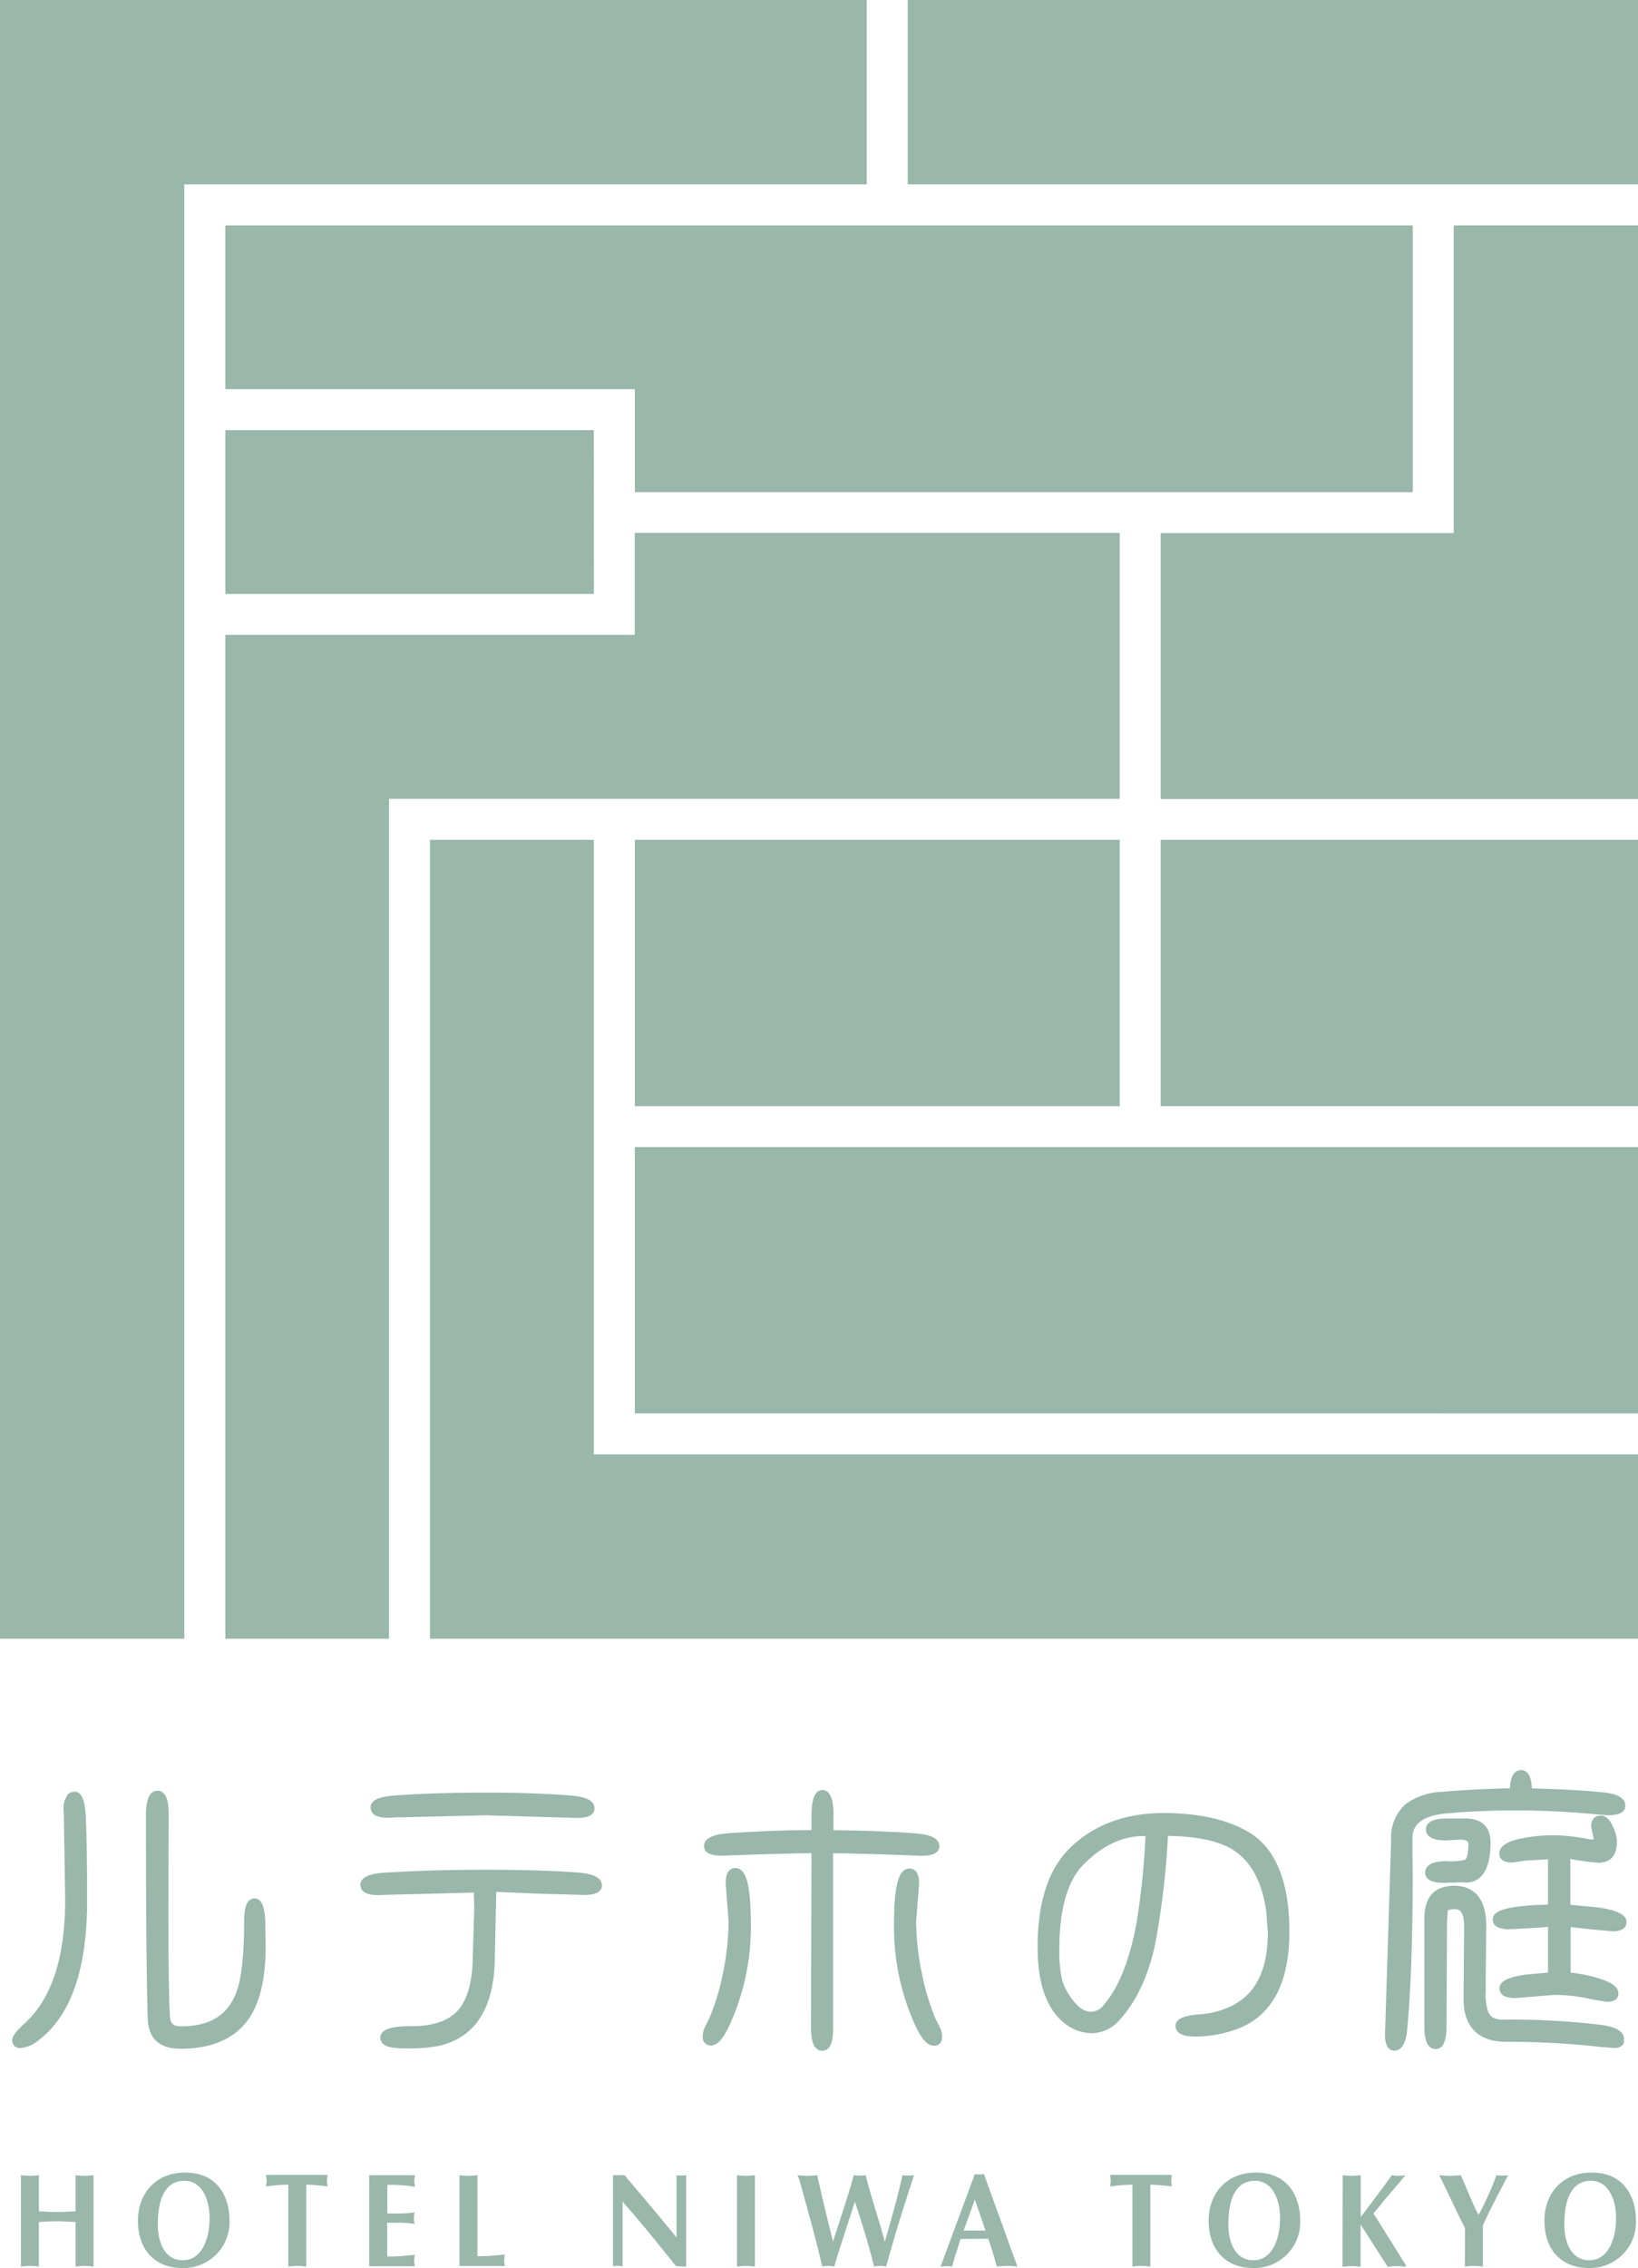 <svg xmlns="http://www.w3.org/2000/svg" viewBox="0 0 283.46 392.35"><defs><style>.cls-1{fill:#99b7aa;}</style></defs><title>アセット 1</title><g id="レイヤー_2" data-name="レイヤー 2"><g id="レイヤー_1-2" data-name="レイヤー 1"><path class="cls-1" d="M12.89,309.91a3.37,3.37,0,0,0-.63.14,2.28,2.28,0,0,0-.51.34,4,4,0,0,0-.7,3v.76s.23,14.45.23,14.45c0,9.95-2.34,17.14-7,21.38-1.81,1.67-2.18,2.39-2.18,2.95a1.34,1.34,0,0,0,1.52,1.33,5.7,5.7,0,0,0,3.17-1.44c5.49-4.22,8.28-12.27,8.28-23.9,0-7.24-.08-12.22-.24-14.82C14.74,312.15,14.4,309.91,12.89,309.91Z"/><path class="cls-1" d="M44.05,328.38c-1.8,0-1.8,2.92-1.8,4,0,5.93-.48,10.13-1.43,12.46-1.52,3.82-4.61,5.67-9.47,5.67-1.31,0-1.87-.47-1.94-1.66-.18-2.85-.27-8.94-.27-18.09l.05-16.85c0-1.14,0-4.16-1.94-4.16s-2,3.13-2,4.16c0,17.46.11,29.37.32,35.38.08,2.32,1.12,5.1,5.64,5.1,5.39,0,9.35-1.7,11.76-5.07,2-2.82,3-7,3-12.56l-.06-4.43C45.83,330.53,45.53,328.38,44.05,328.38Z"/><path class="cls-1" d="M99.84,323.89c-4.33-.32-9.63-.47-15.74-.47-6.33,0-12.22.17-17.49.51-1.16.07-4.24.28-4.24,2.12a4.22,4.22,0,0,0,.12.6,1.93,1.93,0,0,0,.31.45c.52.51,1.46.73,3,.71l1-.05L82,327.37c0,.86.07,2.56.07,2.56l-.28,9.48c-.15,3.75-1,6.52-2.45,8.23-1.63,1.87-4.29,2.83-7.89,2.83-2.78,0-5.63.24-5.63,2s2.47,1.85,4.62,1.85h0a28.07,28.07,0,0,0,5.49-.43c6.12-1.37,9.37-6.22,9.69-14.4,0,0,.2-9.51.26-12.24l7.14.3,8,.23c.78,0,3.14,0,3.14-1.66C104.09,324.16,101,324,99.84,323.89Z"/><path class="cls-1" d="M67.5,314.42l.9-.05L84.1,314l15.65.46c.78,0,3.14,0,3.14-1.67,0-1.87-3.08-2.12-4.23-2.21-4-.33-8.93-.5-14.65-.5-5.87,0-11.15.17-15.7.5-2,.16-4.19.54-4.19,2.08a4.47,4.47,0,0,0,.12.54,2.67,2.67,0,0,0,.33.54C65.09,314.22,66,314.44,67.5,314.42Z"/><path class="cls-1" d="M162.56,319.33c0-1.87-3.08-2.12-4.24-2.21-4.25-.32-9-.5-14.08-.54,0-.94,0-3,0-3,0-1.23-.21-3.95-1.92-3.95s-1.85,2.83-1.89,3.89c0,0,0,2,0,3.05-5.12,0-10,.22-14.36.54-1.16.09-4.24.34-4.24,2.21,0,1.67,2.37,1.67,3.14,1.67l6.82-.24,6.74-.18h1.9c0,1.41-.09,30.05-.09,30.05,0,1,0,4.11,1.94,4.11s1.89-3,1.89-4.11V320.58h1.85l6.73.18,6.61.24C160.19,321,162.56,321,162.56,319.33Z"/><path class="cls-1" d="M161.89,349.17a41.23,41.23,0,0,1-2.42-8.14,44.62,44.62,0,0,1-.93-8.63l.51-6.6c0-2.25-1-2.58-1.66-2.58-1.88,0-2.68,2.87-2.68,9.6a41,41,0,0,0,3.76,17.71c1.1,2.31,2.07,3.33,3.16,3.33a1.34,1.34,0,0,0,1.39-1.47,3.53,3.53,0,0,0-.1-1,4.65,4.65,0,0,0-.33-.82Z"/><path class="cls-1" d="M127.25,323.13c-.76,0-1.67.46-1.67,2.67l.51,6.55a45.14,45.14,0,0,1-.91,8.59,39.42,39.42,0,0,1-2.44,8.19l-.67,1.34a3.78,3.78,0,0,0-.46,1.82,1.37,1.37,0,0,0,1.39,1.53c1.09,0,2.06-1,3.16-3.33a40.66,40.66,0,0,0,3.77-17.72C129.93,326,129.12,323.13,127.25,323.13Z"/><path class="cls-1" d="M216.23,317c-3.74-2.25-8.74-3.39-14.88-3.39-6.67,0-12.13,2.06-16.26,6.12-3.67,3.61-5.53,9.35-5.53,17.06,0,6.5,1.66,11,4.92,13.38a7.63,7.63,0,0,0,4.45,1.53,6.53,6.53,0,0,0,4.89-2.37c3-3.38,5.12-8,6.2-13.67a142.61,142.61,0,0,0,2.1-18.1c5.1.08,9,.91,11.43,2.53,3,2,4.87,5.5,5.58,10.52l.27,3.64c0,6.7-2.2,10.93-6.72,12.94a14.86,14.86,0,0,1-4.88,1.23c-2.16.16-4.37.53-4.37,2,0,1.85,2.67,1.85,3.55,1.85a21.06,21.06,0,0,0,7.08-1.29c6-2.21,9.07-7.87,9.07-16.85C223.13,325.58,220.81,319.81,216.23,317Zm-18,.59a132,132,0,0,1-1.55,15.05c-1.2,6.45-3.11,11.21-5.65,14.14a2.91,2.91,0,0,1-2.26,1.22,3.51,3.51,0,0,1-2.39-1.21,10.24,10.24,0,0,1-2.58-4.34,21.88,21.88,0,0,1-.48-5.24c0-6.91,1.39-11.83,4.13-14.63,3.23-3.32,6.77-5,10.55-5Z"/><path class="cls-1" d="M250,313.71c3.66-.36,7.85-.55,12.48-.55,4.41,0,9.27.24,14.42.73l1.41.1c2,0,2.95-.56,2.95-1.66,0-1.92-3-2.21-3.93-2.3-3-.32-7.14-.55-12.24-.68-.05-1.23-.31-3.16-1.87-3.16s-1.87,1.93-1.92,3.15c-3.63.06-7.52.24-11.62.59a11.51,11.51,0,0,0-6.4,2.11,7.74,7.74,0,0,0-2.54,6.29l-1.06,33.52c0,1.9.54,2.86,1.61,2.86,1.93,0,2.18-3,2.26-4,.62-6.79.93-15.94.93-27.2l-.05-2.75V318C244.42,317.09,244.45,314.29,250,313.71Z"/><path class="cls-1" d="M253.49,321.71a10.08,10.08,0,0,1-3.08.22c-2.51,0-3.78.69-3.78,2,0,1.16,1.1,1.76,3.28,1.76l3.3-.1.44.05c1.95,0,4.29-1.2,4.29-6.92,0-2.68-1.51-4.16-4.25-4.16h-3.37c-2.36,0-3.55.64-3.55,1.89s1.18,1.9,3.5,1.9l2.41-.14c1.43,0,1.43.55,1.43.87C254.11,321.18,253.63,321.62,253.49,321.71Z"/><path class="cls-1" d="M281.05,352.74c0-1.9-2.87-2.32-3.81-2.46a129.25,129.25,0,0,0-17.18-.93c-1.72,0-2.26-.75-2.51-1.31a9.13,9.13,0,0,1-.44-3.54v-2.86l.09-8.45c0-5.75-3-7-5.49-7s-5.22,1-5.22,5.68v18.56c0,1,0,4,1.94,4s1.89-3.09,1.89-4.25l.09-17.77.12-1.85c.06-.16.41-.32,1.18-.32.49,0,1.66,0,1.66,2.82l-.1,12.69c0,4.86,2.56,7.43,7.39,7.43a141.31,141.31,0,0,1,16.21.88l2.35.18a1.93,1.93,0,0,0,1.64-.56,1,1,0,0,0,.11-.93C281,352.81,281,352.74,281.05,352.74Z"/><path class="cls-1" d="M275,333.7l4.08.37c2.08,0,2.39-1,2.39-1.57,0-1.29-1.49-2.05-5-2.57l-4.72-.45v-7.93a40,40,0,0,0,4.89.66c1.19,0,3.18-.47,3.18-3.65a6.24,6.24,0,0,0-.66-2.51c-.22-.5-.88-2-2.15-2-.39,0-1.66.14-1.66,1.89l.27,1.33.19.75s0,.13,0,.15l-.21,0-.45,0a32.31,32.31,0,0,0-6.38-.71,26.74,26.74,0,0,0-5.13.48c-1.79.32-4.19,1-4.19,2.71,0,.46.21,1.52,2.21,1.52l2.33-.33,3.9-.23v7.84c-7.85.21-9.56,1.19-9.56,2.6,0,.76.5,1.66,2.87,1.66l3.75-.19,2.94-.21v7.9l-4,.36c-2.18.35-4.4.89-4.4,2.34,0,.79.47,1.71,2.72,1.71l6.74-.55a28.29,28.29,0,0,1,6.7.81l2.48.39c1.8,0,1.94-1.1,1.94-1.43,0-1.19-1.26-2.06-4.1-2.84a23.7,23.7,0,0,0-4.16-.77v-7.89Z"/><path class="cls-1" d="M3.62,376.26c.52.05,1,.11,1.56.11s1-.06,1.55-.11v6.24c1.06.05,2.12.12,3.17.12s2.12-.07,3.18-.12v-6.24c.51.05,1,.11,1.55.11s1-.06,1.56-.11v15.8c-.52-.05-1-.12-1.56-.12s-1,.07-1.55.12v-7.72c-1.06,0-2.12-.12-3.18-.12s-2.11.08-3.17.12v7.72c-.52-.05-1-.12-1.55-.12s-1,.07-1.56.12Z"/><path class="cls-1" d="M31.92,377.22c3.1,0,4.35,3.41,4.35,6.39,0,3.82-1.43,7.36-4.62,7.36s-4.34-3.18-4.34-6.17C27.31,379.64,29,377.22,31.92,377.22ZM39.71,384c0-3.57-1.76-8.2-7.67-8.2-5.16,0-8.17,3.72-8.17,8.29,0,5.23,3.09,8.22,7.67,8.22A7.94,7.94,0,0,0,39.71,384Z"/><path class="cls-1" d="M53,392.06c-.52-.05-1-.12-1.56-.12s-1,.07-1.55.12V377.9a27.54,27.54,0,0,0-3.86.31,7.49,7.49,0,0,0,.11-1,7.84,7.84,0,0,0-.11-1H56.69a7.84,7.84,0,0,0-.11,1,7.49,7.49,0,0,0,.11,1A30.43,30.43,0,0,0,53,377.9Z"/><path class="cls-1" d="M71.82,376.26a4.51,4.51,0,0,0,0,2,26.38,26.38,0,0,0-4.79-.32v4.94h2.16a16.5,16.5,0,0,0,2.55-.2,4.51,4.51,0,0,0,0,2,16.5,16.5,0,0,0-2.55-.2H67v5.84a33.3,33.3,0,0,0,4.79-.32,4.51,4.51,0,0,0,0,2h-7.9V376.26Z"/><path class="cls-1" d="M82.62,390.28a38.31,38.31,0,0,0,4.74-.32,5,5,0,0,0,0,2H79.51V376.26c.52.05,1,.11,1.55.11s1-.06,1.56-.11Z"/><path class="cls-1" d="M106.08,376.26h2c3,3.56,6,7.07,9,10.77V376.26a4.64,4.64,0,0,0,.83.06,4.71,4.71,0,0,0,.83-.06v15.8L117,392c-2.41-3-4.65-5.81-7-8.56l-2.26-2.62V392c-.27,0-.56-.07-.83-.07s-.56.05-.83.07Z"/><path class="cls-1" d="M127.54,376.26c.51.05,1,.11,1.55.11s1-.06,1.55-.11v15.8c-.51-.05-1-.12-1.55-.12s-1,.07-1.55.12Z"/><path class="cls-1" d="M138,376.26c.59.05,1.14.11,1.72.11s1.14-.06,1.71-.11c.83,3.87,1.78,7.69,2.73,11.51,1.19-3.84,2.53-7.63,3.59-11.51a9,9,0,0,0,2.07,0c.93,3.88,2.28,7.64,3.3,11.51,1.1-3.8,2.19-7.63,3.06-11.51a6.45,6.45,0,0,0,1,.06,6.06,6.06,0,0,0,1-.06c-1.76,5.31-3.38,10.5-4.83,15.8a4.61,4.61,0,0,0-2.09,0c-.93-3.85-2.12-7.56-3.32-11.24-1.16,3.66-2.38,7.28-3.58,11.24a7.91,7.91,0,0,0-1-.12,7.82,7.82,0,0,0-1.06.12c-1.2-5.12-2.61-10.12-4-15.13Z"/><path class="cls-1" d="M166.76,385.83l1.94-5.36,1.85,5.36Zm4.26,1.41c.56,1.54,1,3.11,1.48,4.82.6-.05,1.18-.12,1.78-.12s1.18.07,1.78.12l-5.79-16a4,4,0,0,1-.78.07,4.22,4.22,0,0,1-.79-.07l-5.93,16c.34,0,.67-.07,1-.07s.64.05,1,.07c.4-1.59.92-3,1.45-4.77Z"/><path class="cls-1" d="M199.07,392.06c-.51-.05-1-.12-1.55-.12s-1,.07-1.55.12V377.9a27.41,27.41,0,0,0-3.86.31,7.53,7.53,0,0,0,.1-1,7.81,7.81,0,0,0-.1-1h10.67a7.81,7.81,0,0,0-.1,1,7.53,7.53,0,0,0,.1,1,30.1,30.1,0,0,0-3.71-.31Z"/><path class="cls-1" d="M217.17,377.22c3.11,0,4.35,3.41,4.35,6.39,0,3.82-1.42,7.36-4.62,7.36s-4.33-3.18-4.33-6.17C212.57,379.64,214.29,377.22,217.17,377.22ZM225,384c0-3.57-1.76-8.2-7.67-8.2-5.15,0-8.17,3.72-8.17,8.29,0,5.23,3.1,8.22,7.67,8.22A7.94,7.94,0,0,0,225,384Z"/><path class="cls-1" d="M232.36,376.26c.52.05,1,.11,1.56.11s1-.06,1.56-.11v7.21c1.83-2.38,3.64-4.77,5.38-7.21a8.49,8.49,0,0,0,1.12.11,8.71,8.71,0,0,0,1.1-.11v.18l-3.4,4c-.64.77-1.25,1.57-2,2.42l5.58,8.92v.32c-.52-.05-1-.12-1.56-.12s-1,.07-1.55.12l-4.7-7.33v7.33c-.53-.05-1-.12-1.56-.12s-1,.07-1.56.12Z"/><path class="cls-1" d="M253.52,385.4c-1.55-3-2.92-6.09-4.45-9.14.62.05,1.24.11,1.86.11s1.25-.06,1.87-.11c.56,1.26,1.18,2.73,1.76,4.1a23.85,23.85,0,0,0,1.31,2.76,51.76,51.76,0,0,0,3.1-6.86,7,7,0,0,0,1,.06,6.63,6.63,0,0,0,1-.06c-1.49,2.95-3.05,5.73-4.35,8.68v7.12c-.52-.05-1-.12-1.56-.12s-1,.07-1.56.12Z"/><path class="cls-1" d="M275.32,377.22c3.1,0,4.35,3.41,4.35,6.39,0,3.82-1.44,7.36-4.63,7.36s-4.33-3.18-4.33-6.17C270.71,379.64,272.43,377.22,275.32,377.22ZM283.1,384c0-3.57-1.76-8.2-7.67-8.2-5.16,0-8.16,3.72-8.16,8.29,0,5.23,3.09,8.22,7.67,8.22A7.93,7.93,0,0,0,283.1,384Z"/><path class="cls-1" d="M102.76,74.4H39v28.35h63.78Z"/><path class="cls-1" d="M39,67.32h70.86V85.13H244.49V39H39Z"/><path class="cls-1" d="M109.85,145.27v46.07h83.92V145.27Z"/><path class="cls-1" d="M107.48,138.18h86.29v-46H109.84v17.63H39V283.46H67.32V138.18h40.16Z"/><rect class="cls-1" x="157.08" width="126.38" height="31.89"/><rect class="cls-1" x="200.86" y="145.27" width="82.6" height="46.06"/><path class="cls-1" d="M283.46,198.42H109.85v46.07H283.46Z"/><polygon class="cls-1" points="31.89 109.84 31.89 109.84 31.89 67.32 31.89 67.32 31.89 31.89 35.43 31.89 149.99 31.89 149.99 0 0 0 0 283.46 31.89 283.46 31.89 109.84"/><path class="cls-1" d="M102.76,251.57V145.27H74.41V283.46H283.46V251.57Z"/><path class="cls-1" d="M251.57,39V92.21H200.86v46h82.6V39Z"/></g></g></svg>